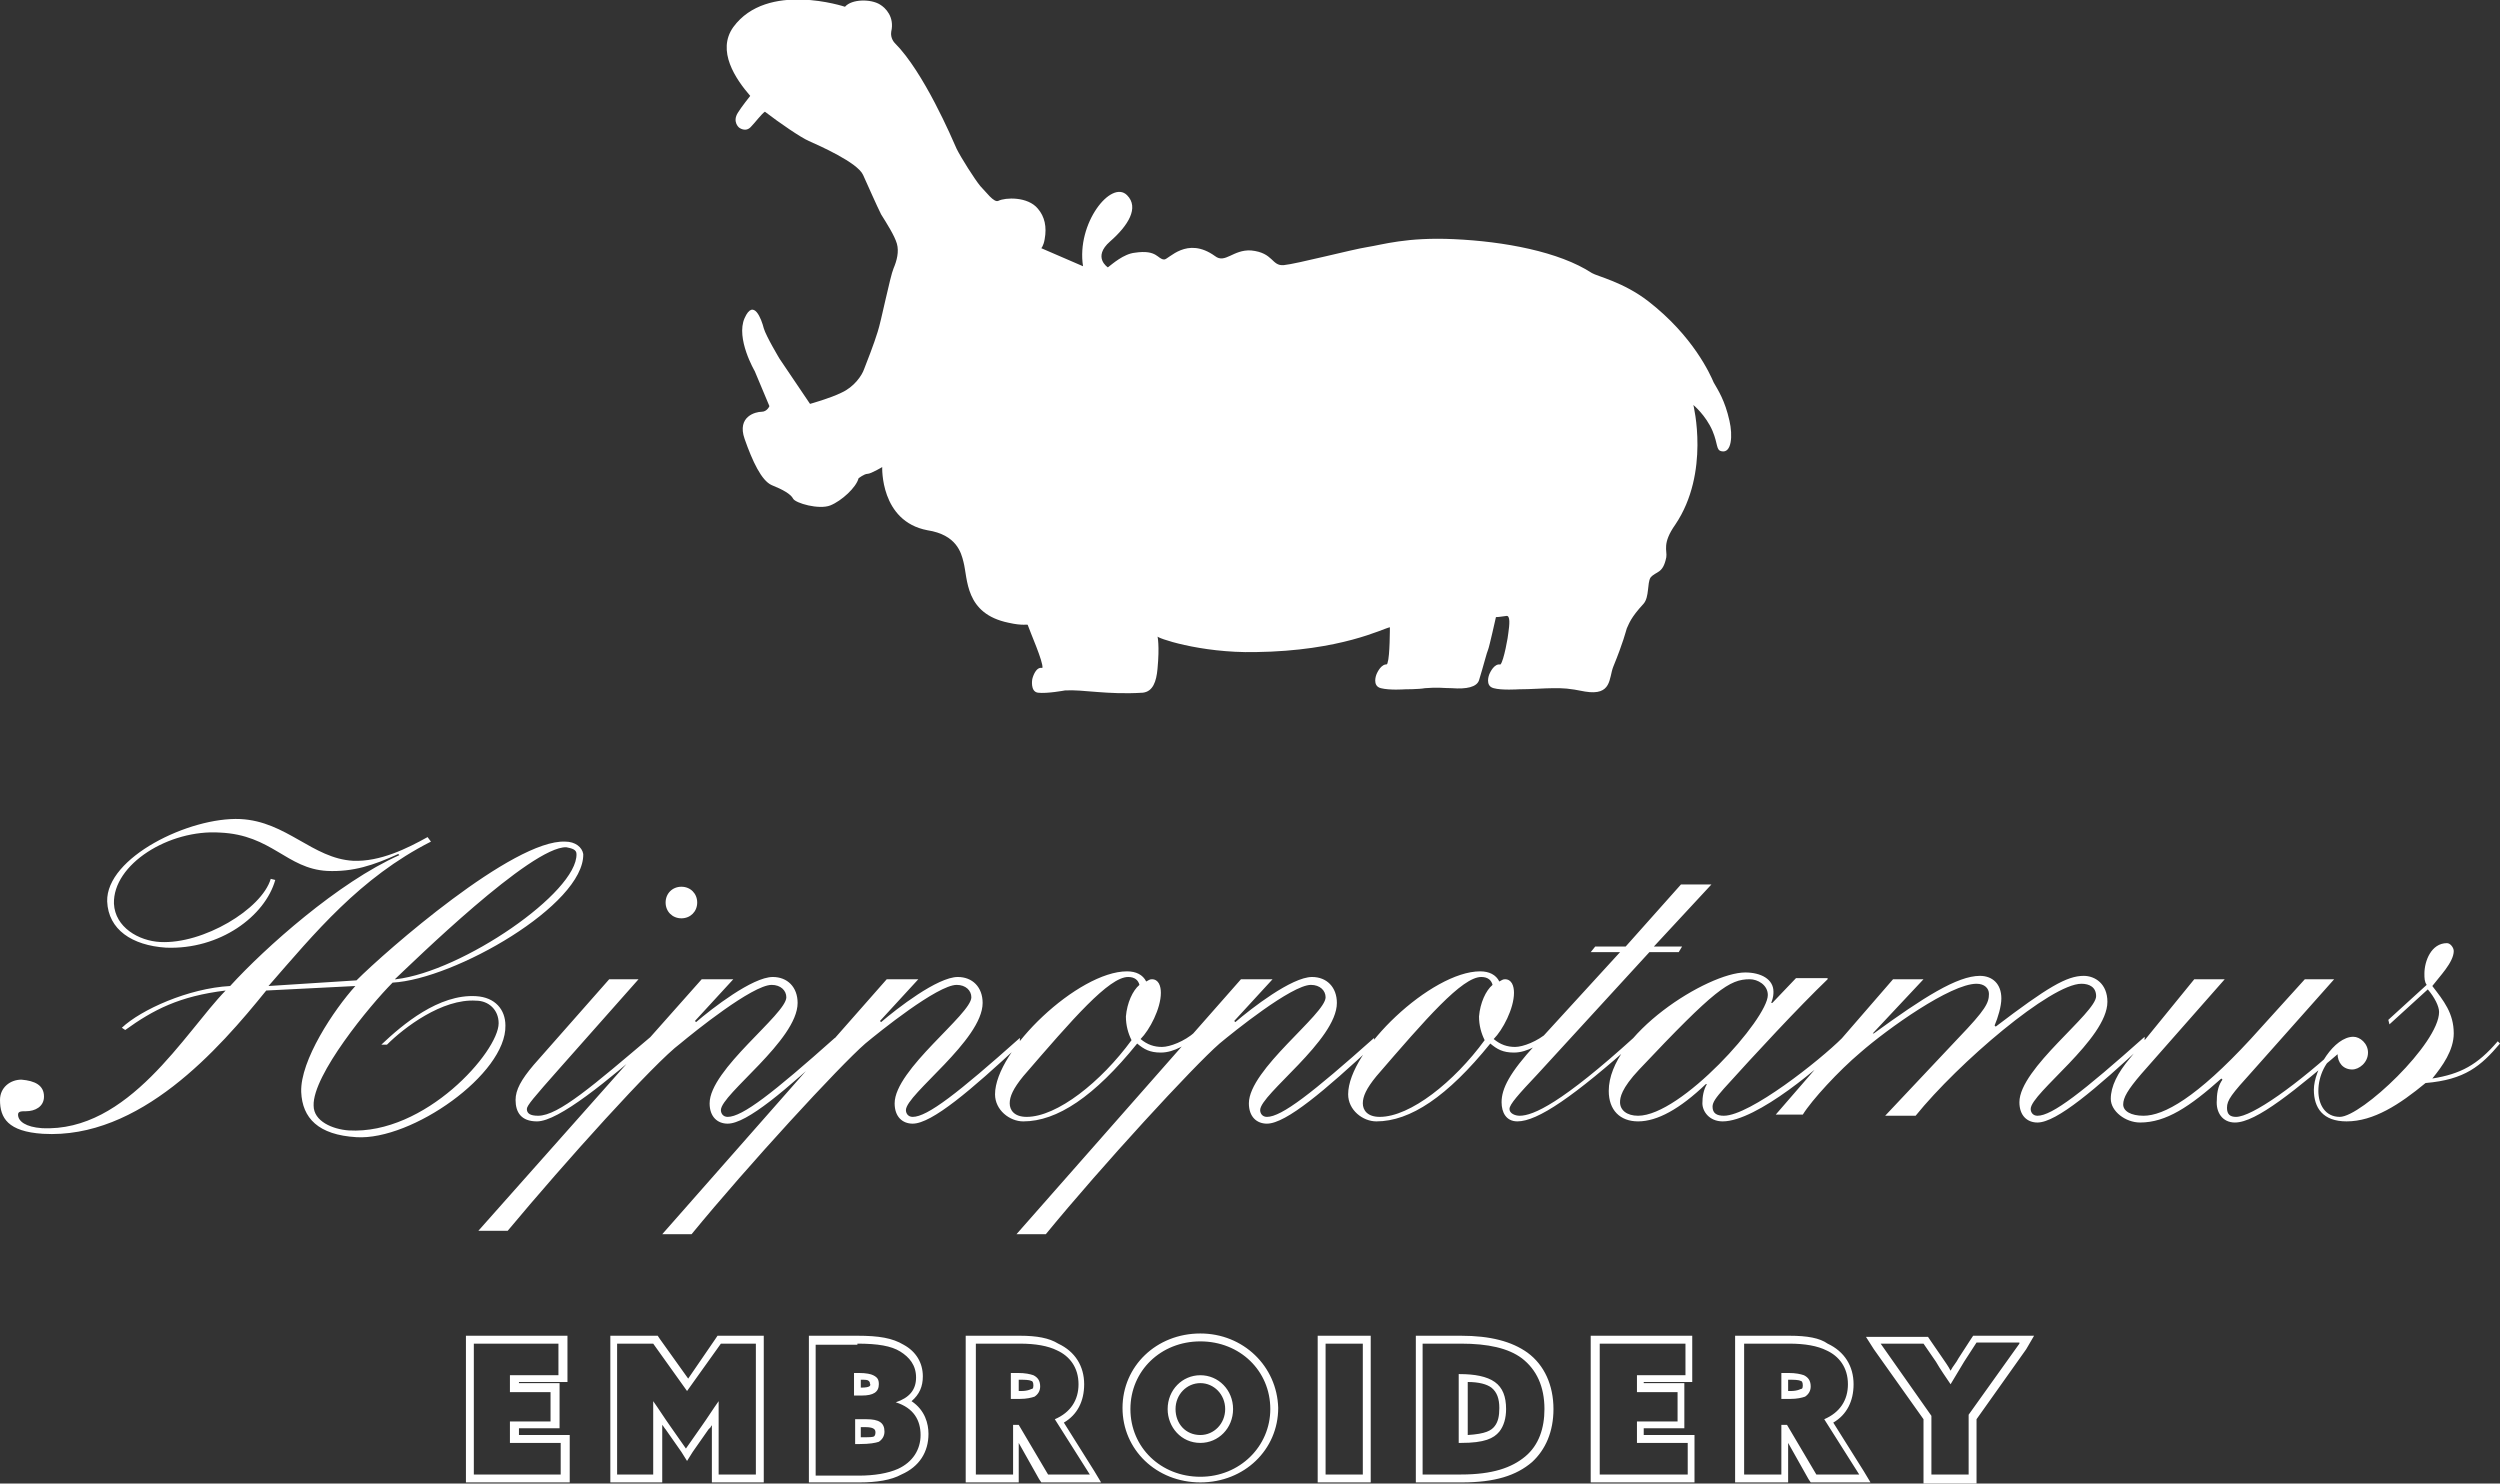 <?xml version="1.0" encoding="utf-8"?>
<!-- Generator: Adobe Illustrator 25.4.1, SVG Export Plug-In . SVG Version: 6.00 Build 0)  -->
<svg version="1.1" id="レイヤー_1" xmlns="http://www.w3.org/2000/svg" xmlns:xlink="http://www.w3.org/1999/xlink" x="0px"
	 y="0px" viewBox="0 0 221.6 131.5" style="enable-background:new 0 0 221.6 131.5;" xml:space="preserve">
<rect x="0" y="0" width="221.6" height="131.5" fill="#333333" stroke="none"/>
<style type="text/css">
	.st0{fill:#FFFFFF;}
</style>
<path class="st0" d="M23.6,87.8C19.4,93,12.4,101,3.8,100.5c-3.1-0.2-3.8-1.4-3.8-3c0-1.1,0.9-1.8,1.9-1.8c1.2,0.1,2,0.5,2,1.5
	c0,0.9-0.8,1.3-1.6,1.3c-0.4,0-0.7,0-0.7,0.3c0,0.6,0.7,1.1,2.1,1.2c7.7,0.4,12.7-8.5,16.3-12.2c-4.1,0.5-6.4,1.7-8.9,3.5l-0.3-0.2
	c1.7-1.6,5.9-3.5,9.6-3.7c3.1-3.4,9.6-9.2,15-11.6l-0.1-0.1c-2.2,1-4,1.6-6.3,1.5c-3.6-0.2-4.9-3.2-9.5-3.4
	c-4.5-0.3-9.5,2.8-9.4,6.3c0.1,2.1,2.2,3.3,4.1,3.4c3.8,0.2,9-2.9,9.8-5.6l0.4,0.1c-0.9,3.2-4.9,6.2-9.7,6c-3-0.2-5.1-1.6-5.2-4.1
	c-0.1-3.9,7.3-7.5,11.8-7.3c4.1,0.2,6.4,3.5,10,3.7c2.4,0.1,4.8-1.1,6.6-2.1l0.3,0.4c-6.3,3.2-10.3,8.1-14.4,12.8l7.8-0.5
	c2.6-2.6,13.9-12.5,18.5-12.3c0.9,0,1.5,0.5,1.6,1.1c0.1,4.5-11.4,11.1-16.9,11.4c-2,2-7.1,8.2-7,10.9c0,1.4,1.7,2.1,3.1,2.2
	c6.8,0.4,13.3-7,13.3-9.5c0-1.2-0.9-2-2-2c-3-0.2-6.4,2.4-7.9,3.9l-0.5,0c1.9-1.8,5.1-4.5,8.4-4.3c1.7,0.1,2.6,1.2,2.6,2.6
	c0.1,4.3-8.3,10.2-13.2,9.9c-3.4-0.2-4.8-1.7-4.9-4c-0.1-2.8,2.9-7.3,4.8-9.4L23.6,87.8z M50.2,75.1C47.1,75,36.6,85.3,35,86.8
	l0.1,0c5.9-0.7,16.1-7.7,16-11.1C51.1,75.3,50.7,75.2,50.2,75.1z M54,86.8h2.6l-7,7.9c-2.3,2.6-2.9,3.3-2.9,3.6c0,0.4,0.3,0.6,1,0.6
	c1.8,0,4.9-2.7,10.1-7.1l0.3,0.3c-4.2,3.7-8.6,7.3-10.5,7.3c-1.4,0-1.9-0.8-1.9-1.9c0-0.9,0.5-1.8,1.6-3.1L54,86.8z M60.4,78.6
	c0.8,0,1.4,0.6,1.4,1.4c0,0.8-0.6,1.4-1.4,1.4c-0.8,0-1.4-0.6-1.4-1.4C59,79.2,59.6,78.6,60.4,78.6z M62.2,86.8H65l-3.4,3.7l0.1,0.1
	c1.4-1.2,5-4,6.8-4c1.3,0,2.2,0.9,2.2,2.3c0,3.3-6.8,8.1-6.8,9.5c0,0.3,0.2,0.6,0.6,0.6c1.3,0,4-2.1,9.5-7v0.6c-4.3,4-7.8,7-9.5,7
	c-0.9,0-1.6-0.6-1.6-1.8c0-3,6.8-7.9,6.8-9.4c0-0.6-0.5-1.1-1.3-1.1c-1.7,0-6.9,4.2-8.1,5.2C58,94.2,50,103.1,45,109.1h-2.6
	L62.2,86.8z M78.6,86.8h2.8l-3.4,3.7l0.1,0.1c1.4-1.2,5-4,6.8-4c1.3,0,2.2,0.9,2.2,2.3c0,3.3-6.8,8.1-6.8,9.5c0,0.3,0.2,0.6,0.6,0.6
	c1.3,0,4-2.1,9.5-7v0.6c-4.3,4-7.8,7-9.5,7c-0.9,0-1.6-0.6-1.6-1.8c0-3,6.8-7.9,6.8-9.4c0-0.6-0.5-1.1-1.3-1.1
	c-1.7,0-6.9,4.2-8.1,5.2c-2.3,2-10.4,10.8-15.4,16.9h-2.6L78.6,86.8z M106,91.9c-0.7,0.6-1.9,1.4-3.1,1.4c-1,0-1.5-0.3-2.1-0.8
	c-3.8,4.7-7.1,6.9-10.1,6.9c-1.2,0-2.5-1-2.5-2.4c0-3.9,7.4-10.9,11.7-10.9c0.8,0,1.4,0.3,1.7,0.9c0.2-0.1,0.3-0.2,0.5-0.2
	c0.6,0,0.8,0.6,0.8,1.2c0,1.4-1,3.3-1.8,4.1c0.6,0.5,1.2,0.7,1.9,0.7c0.7,0,2-0.5,2.9-1.3L106,91.9z M101,87.3
	c-0.1-0.4-0.4-0.7-1-0.7c-1.7,0-4.9,3.7-9.3,8.8c-0.9,1.1-1.2,1.8-1.2,2.4c0,0.6,0.4,1.2,1.5,1.2c2.7,0,6.6-3.1,9.3-6.8
	c-0.3-0.6-0.5-1.3-0.5-2.1C99.9,88.9,100.4,87.8,101,87.3z M110,86.8h2.8l-3.4,3.7l0.1,0.1c1.4-1.2,5-4,6.8-4c1.3,0,2.2,0.9,2.2,2.3
	c0,3.3-6.8,8.1-6.8,9.5c0,0.3,0.2,0.6,0.6,0.6c1.3,0,4-2.1,9.5-7v0.6c-4.3,4-7.8,7-9.5,7c-0.9,0-1.6-0.6-1.6-1.8
	c0-3,6.8-7.9,6.8-9.4c0-0.6-0.5-1.1-1.3-1.1c-1.7,0-6.9,4.2-8.1,5.2c-2.3,2-10.4,10.8-15.4,16.9h-2.6L110,86.8z M137.3,91.9
	c-0.7,0.6-1.9,1.4-3.1,1.4c-1,0-1.5-0.3-2.1-0.8c-3.8,4.7-7.1,6.9-10.1,6.9c-1.2,0-2.5-1-2.5-2.4c0-3.9,7.4-10.9,11.7-10.9
	c0.8,0,1.4,0.3,1.7,0.9c0.2-0.1,0.3-0.2,0.5-0.2c0.6,0,0.8,0.6,0.8,1.2c0,1.4-1,3.3-1.8,4.1c0.6,0.5,1.2,0.7,1.9,0.7
	c0.7,0,2-0.5,2.9-1.3L137.3,91.9z M132.3,87.3c-0.1-0.4-0.4-0.7-1-0.7c-1.7,0-4.9,3.7-9.3,8.8c-0.9,1.1-1.2,1.8-1.2,2.4
	c0,0.6,0.4,1.2,1.5,1.2c2.7,0,6.6-3.1,9.3-6.8c-0.3-0.6-0.5-1.3-0.5-2.1C131.2,88.9,131.7,87.8,132.3,87.3z M149,78.4h2.7l-5.1,5.5
	h2.5l-0.3,0.5h-2.6l-9.9,10.8c-1.7,1.8-2.5,2.7-2.5,3.1c0,0.4,0.5,0.6,0.9,0.6c1.2,0,3.7-1.1,10.2-7l0.2,0.3
	c-5.6,5-8.8,7.2-10.6,7.2c-1,0-1.4-0.8-1.4-1.7c0-1.2,0.7-2.6,3-5.1l7.5-8.2h-2.6l0.4-0.5h2.7L149,78.4z M162,86.8
	c-2.6,2.5-6.4,6.6-9.2,9.7c-0.7,0.8-1,1.2-1,1.6c0,0.6,0.4,0.8,1,0.8c2.3,0,8.5-4.9,10.5-6.9l0.4,0.2c-2.1,2.2-8,7.2-11,7.2
	c-1.2,0-1.8-0.9-1.8-1.6c0-0.6,0.1-1.2,0.4-1.7h-0.1c-2.3,2.2-4.3,3.3-6,3.3c-1.6,0-2.6-1-2.6-2.7c0-5,8.8-10.5,12.1-10.5
	c1.4,0,2.5,0.6,2.5,1.7c0,0.2,0,0.5-0.2,1h0.1l2.1-2.2H162z M155.1,86.8c-1.8,0-3.1,0.9-9.8,8c-1.6,1.7-1.7,2.5-1.7,2.9
	c0,0.7,0.6,1.2,1.6,1.2c3.8,0,11.5-8.6,11.5-10.7C156.7,87.3,155.8,86.8,155.1,86.8z M167.8,86.8h2.7l-4.5,4.8h0.1
	c4.4-3.2,7.4-5.1,9.4-5.1c1.1,0,1.9,0.7,1.9,2c0,0.7-0.3,1.7-0.6,2.4l0.1,0.1c4.6-3.5,6.3-4.5,7.8-4.5c1,0,2.1,0.7,2.1,2.3
	c0,3.3-6.8,8.1-6.8,9.5c0,0.3,0.2,0.6,0.6,0.6c1.3,0,4-2.1,9.5-7v0.6c-4.3,4-7.8,7-9.5,7c-0.9,0-1.6-0.6-1.6-1.8
	c0-3,6.8-7.9,6.8-9.4c0-0.8-0.6-1.1-1.3-1.1c-2.7,0-10.9,7-14.7,11.7h-2.7l6.5-6.9c2.4-2.5,2.7-3.1,2.7-3.9c0-0.5-0.4-0.9-1.1-0.9
	c-2.3,0-7.9,4-10.3,6.1c-1.9,1.6-4.3,4.2-5.1,5.5h-2.4L167.8,86.8z M194.5,86.8h2.7l-7.4,8.4c-1.2,1.4-1.6,2.1-1.6,2.7
	c0,0.6,0.7,1,1.8,1c1.8,0,4.7-1.6,9.5-6.8l4.8-5.3h2.6l-7.2,8.1c-1.9,2.1-2.3,2.6-2.3,3.3c0,0.6,0.3,0.8,0.8,0.8
	c1.4,0,5.4-2.8,9.7-6.8l0.3,0.4c-4.8,4.1-8.2,6.9-10.1,6.9c-1.1,0-1.7-0.9-1.6-2c0-0.8,0.2-1.4,0.5-1.8l-0.1-0.1
	c-2.8,2.5-4.9,3.9-7.2,3.9c-1.3,0-2.6-1-2.6-2.1c0-1.1,0.6-2.3,1.7-3.6L194.5,86.8z M211.7,90.4l3.4-3.1c-0.2-0.3-0.2-0.6-0.2-1
	c0-1.1,0.6-2.7,2-2.7c0.3,0,0.6,0.4,0.6,0.7c0,1-1.3,2.3-1.9,3.1c1,1.3,1.9,2.4,1.9,4.2c0,1.5-1,2.9-1.9,4c2.5-0.4,4-1.2,5.8-3.3
	l0.2,0.2c-1.7,2-3.1,3.2-6.6,3.5c-2.3,1.9-4.6,3.4-7,3.4c-2.1,0-2.9-1.2-2.9-2.8c0-1.8,1.8-4.7,3.5-4.7c0.6,0,1.3,0.6,1.3,1.4
	c0,0.9-0.8,1.5-1.4,1.5c-0.8,0-1.3-0.6-1.3-1.4h-0.1c-0.9,0.6-1.6,1.9-1.6,3.3c0,1.2,0.6,2.3,1.9,2.3c1.9,0,8.8-6.5,8.8-9.3
	c0-0.5-0.4-1.3-1-2l-3.4,3.1L211.7,90.4z M134.6,61.1c1.1,0,2.3-0.1,3.1-0.1c0.9,0,1.3,0,2.8,0.3c2.4,0.4,2.1-1.2,2.5-2.2
	c0.9-2.2,1.1-3.1,1.2-3.4c0.2-0.4,0.3-0.9,1.5-2.2c0.5-0.6,0.3-1.8,0.6-2.3c0.5-0.6,1.1-0.3,1.4-1.8c0.1-0.6-0.4-1.2,0.8-2.9
	c3.1-4.6,1.6-10.6,1.6-10.6s1.1,0.9,1.7,2.3c0.5,1.2,0.3,1.7,0.8,1.8c0.9,0.2,1-1.4,0.7-2.7c-0.4-1.8-1-2.7-1.4-3.4
	c-0.3-0.7-1.8-4.1-5.8-7.2c-2.2-1.7-4.5-2.2-5-2.5c-2.9-1.9-7.8-2.8-12.2-3c-4.2-0.2-6.4,0.5-7.7,0.7c-1.3,0.2-6.3,1.5-7.4,1.6
	c-1.1,0.1-0.9-1.1-2.9-1.3c-1.6-0.1-2.3,1.2-3.2,0.5c-2.5-1.8-4.1,0.3-4.5,0.3c-0.6,0-0.6-0.9-2.6-0.6c-1,0.1-2,1-2.4,1.3
	c0,0-1.4-0.9,0.2-2.3c1.6-1.4,2.6-3,1.5-4.1c-1.4-1.4-4.5,2.5-3.9,6.3L92.3,22c0,0,0.2-0.2,0.3-0.8c0.2-1.1,0-2-0.6-2.7
	c-0.9-1.1-2.9-1-3.5-0.7c-0.4,0.2-1.1-0.8-1.6-1.3c-0.5-0.6-1.7-2.5-2.1-3.3c-0.4-0.9-2.9-6.8-5.5-9.4c0,0-0.4-0.4-0.3-1
	c0.3-1.3-0.5-2.1-1-2.4c-0.8-0.5-2.5-0.5-3.1,0.2c0,0-6.9-2.3-9.9,1.8c-1.5,2.1,0.2,4.6,1.5,6.1c0,0-0.8,1-1.1,1.5
	c-0.5,0.8,0.1,1.3,0.1,1.3s0.6,0.5,1.1-0.1c0.3-0.3,0.9-1.1,1.2-1.3l0,0c1.3,1,3.2,2.3,3.9,2.6c0.9,0.4,4.3,1.9,4.8,3
	c0.5,1.1,1.2,2.7,1.6,3.5c0.5,0.8,1.2,1.9,1.4,2.6c0.2,0.7,0,1.5-0.3,2.2c-0.3,0.7-1.1,4.7-1.4,5.6c-0.3,1-1,2.8-1.2,3.3
	c-0.2,0.6-0.9,1.6-2,2.1c-1,0.5-2.8,1-2.8,1l-2.7-4c0,0-1.2-2-1.4-2.7c-0.2-0.8-0.9-2.7-1.7-0.9c-0.8,1.8,0.9,4.7,0.9,4.7l1.3,3.1
	c0,0-0.2,0.5-0.7,0.5c-0.5,0-2.2,0.4-1.5,2.4c0.7,2,1.5,3.7,2.4,4.1c1,0.4,1.7,0.8,1.9,1.2c0.2,0.4,2.3,1,3.3,0.6
	c1-0.4,2.3-1.6,2.5-2.4c0,0,0.5-0.4,0.8-0.4c0.3,0,1.3-0.6,1.3-0.6S78,46.2,82.2,47c2.6,0.4,3,2,3.2,2.8c0.4,1.5,0.1,4.6,4,5.4
	c1.3,0.3,1.7,0.1,1.7,0.2c0.2,0.6,1.4,3.3,1.3,3.8l0,0c-0.1,0-0.1,0-0.2,0c-0.5,0.1-0.7,1-0.7,1s-0.2,1.1,0.5,1.2
	c0.8,0.1,2.4-0.2,2.4-0.2c1.6-0.1,3.7,0.4,6.9,0.2c0.9-0.1,1.2-1,1.3-2.1c0.2-2.1,0-2.9,0-2.9c-0.2,0.1,3.7,1.5,8.7,1.4
	c7.6-0.1,11.3-2.1,11.9-2.2c0,0,0,2.6-0.2,3.1c0,0.1,0,0.1-0.1,0.2c0,0-0.1,0-0.1,0c-0.5,0.1-0.8,0.9-0.8,0.9s-0.4,1,0.4,1.2
	c0.8,0.2,2.1,0.1,2.1,0.1s1.3,0,1.8-0.1c1.2-0.1,1.6,0,2.4,0c1.3,0.1,2.2-0.1,2.4-0.7c0.4-1.3,0.7-2.5,0.8-2.7
	c0.1-0.2,0.7-2.9,0.7-2.9c0.3,0,0.8-0.1,0.9-0.1c0.4-0.1,0.3,0.8,0.2,1.5c0,0.2-0.4,2.5-0.7,2.8c-0.1,0-0.2,0-0.2,0
	c-0.5,0.1-0.8,0.9-0.8,0.9s-0.4,1,0.4,1.2C133.1,61.2,134.6,61.1,134.6,61.1z M49.5,119.1v2.8h-4.3v1.5h3.6v2.6h-3.6v1.9h4.5v2.8H42
	v-11.6H49.5 M50.2,118.4h-0.7H42h-0.7v0.7v11.6v0.7H42h7.8h0.7v-0.7v-2.8v-0.7h-0.7h-3.8v-0.6h2.9h0.7v-0.7v-2.6v-0.7h-0.7h-2.9
	v-0.1h3.6h0.7v-0.7v-2.8V118.4L50.2,118.4z M67,119.1v11.6h-3.3v-3.8c0-0.9,0-1.9,0-2.7l0,0c-0.5,0.7-1,1.5-1.5,2.2l-1.4,2l-1.4-2
	c-0.5-0.7-1-1.5-1.5-2.2l0,0c0,0.8,0,1.8,0,2.7v3.8h-3.2v-11.6h3.2l3,4.2l3-4.2H67 M67.7,118.4H67h-3.1h-0.3l-0.2,0.3l-2.4,3.5
	l-2.5-3.5l-0.2-0.3h-0.3h-3.2h-0.7v0.7v11.6v0.7h0.7h3.2h0.7v-0.7v-3.8c0-0.2,0-0.4,0-0.6c0.1,0.1,0.2,0.3,0.3,0.4l1.4,2l0.5,0.8
	l0.5-0.8l1.4-2l0.2-0.2c0-0.1,0.1-0.1,0.1-0.2c0,0.2,0,0.4,0,0.6v3.8v0.7h0.7H67h0.7v-0.7v-11.6V118.4L67.7,118.4z M76,119.1
	c1.8,0,3,0.2,3.8,0.7c0.8,0.5,1.4,1.2,1.4,2.3c0,1.1-0.6,1.8-1.8,2.2v0c1.6,0.5,2.2,1.6,2.2,2.9c0,1.3-0.7,2.4-2,3
	c-0.9,0.4-2.1,0.6-3.5,0.6h-3.8v-11.6H76 M75.7,123.7h0.7c1,0,1.5-0.3,1.5-1c0-0.4-0.1-0.6-0.5-0.8c-0.2-0.1-0.6-0.2-1.3-0.2h-0.4
	V123.7 M75.7,128h0.5c0.9,0,1.4-0.1,1.7-0.2c0.3-0.2,0.5-0.5,0.5-0.9c0-0.8-0.5-1.1-1.6-1.1h-1V128 M76,118.4h-3.6h-0.7v0.7v11.6
	v0.7h0.7h3.8c1.5,0,2.8-0.2,3.7-0.7c1.6-0.7,2.4-2,2.4-3.6c0-0.9-0.3-2.1-1.5-2.9c0.7-0.6,1-1.3,1-2.2c0-1.2-0.6-2.2-1.7-2.8
	C79.1,118.6,77.9,118.4,76,118.4L76,118.4z M76.3,123v-0.7c0.4,0,0.6,0,0.7,0.1c0.1,0.1,0.1,0.1,0.1,0.2
	C77.2,122.8,77.2,123,76.3,123L76.3,123L76.3,123z M76.3,126.5h0.4c0.9,0,0.9,0.3,0.9,0.5c0,0.2-0.1,0.3-0.1,0.3
	c-0.1,0.1-0.4,0.1-1.2,0.1V126.5L76.3,126.5z M90.4,119.1c1.4,0,2.5,0.2,3.3,0.6c1.1,0.5,1.9,1.5,1.9,3c0,1.4-0.7,2.5-2.1,3.1
	l3.1,4.9h-3.7l-2.6-4.4h-0.5v4.4h-3.3v-11.6H90.4 M89.6,124h0.8c0.6,0,1-0.1,1.3-0.2c0.3-0.2,0.5-0.5,0.5-0.9c0-0.5-0.2-0.8-0.6-1
	c-0.3-0.1-0.7-0.2-1.4-0.2h-0.6V124 M90.4,118.4h-4.1h-0.7v0.7v11.6v0.7h0.7h3.3h0.7v-0.7v-2.8l1.8,3.2l0.2,0.3h0.4h3.7h1.2l-0.6-1
	l-2.7-4.3c1.2-0.7,1.8-1.9,1.8-3.4c0-1.6-0.8-2.9-2.3-3.6C93,118.6,91.9,118.4,90.4,118.4L90.4,118.4z M90.3,123.3v-1
	c0.5,0,0.9,0,1.1,0.1c0.1,0,0.2,0.1,0.2,0.4c0,0.3-0.1,0.3-0.1,0.3c-0.1,0-0.3,0.2-1,0.2H90.3L90.3,123.3z M106.4,118.9
	c3.5,0,6.2,2.6,6.2,6c0,3.3-2.7,6-6.2,6c-3.5,0-6.2-2.6-6.2-6C100.2,121.5,102.9,118.9,106.4,118.9 M106.4,127.9
	c1.6,0,2.9-1.3,2.9-3c0-1.7-1.3-3-2.9-3c-1.6,0-2.9,1.3-2.9,3C103.5,126.5,104.7,127.9,106.4,127.9 M106.4,118.2
	c-3.9,0-6.9,2.9-6.9,6.6c0,3.7,3,6.6,6.9,6.6c3.9,0,6.9-2.9,6.9-6.6C113.2,121.1,110.2,118.2,106.4,118.2L106.4,118.2z M106.4,127.2
	c-1.3,0-2.2-1-2.2-2.3c0-1.3,1-2.3,2.2-2.3s2.2,1,2.2,2.3C108.6,126.2,107.6,127.2,106.4,127.2L106.4,127.2z M120.8,119.1v11.6h-3.3
	v-11.6H120.8 M121.5,118.4h-0.7h-3.3h-0.7v0.7v11.6v0.7h0.7h3.3h0.7v-0.7v-11.6V118.4L121.5,118.4z M129.5,119.1
	c2.4,0,4.2,0.4,5.4,1.3c1.3,1,2,2.5,2,4.5c0,1.7-0.5,3.2-1.7,4.2c-1.2,1-2.9,1.6-5.7,1.6h-3.4v-11.6H129.5 M129.4,127.9h0.1
	c2.1,0,2.9-0.4,3.4-1c0.4-0.5,0.6-1.2,0.6-2c0-1.1-0.3-1.9-1-2.4c-0.7-0.5-1.8-0.7-3.1-0.7h-0.1V127.9 M129.5,118.4h-3.3h-0.7v0.7
	v11.6v0.7h0.7h3.4c2.9,0,4.8-0.6,6.2-1.8c1.2-1.1,1.9-2.7,1.9-4.7c0-2.1-0.8-3.9-2.3-5C134,118.9,132.1,118.4,129.5,118.4
	L129.5,118.4z M130.1,127.2v-4.7c1,0,1.7,0.2,2.1,0.5c0.5,0.4,0.7,1,0.7,1.8c0,0.7-0.1,1.2-0.4,1.6
	C132.2,126.8,131.7,127.1,130.1,127.2L130.1,127.2z M149.4,119.1v2.8h-4.3v1.5h3.6v2.6h-3.6v1.9h4.5v2.8h-7.8v-11.6H149.4
	 M150,118.4h-0.7h-7.6h-0.7v0.7v11.6v0.7h0.7h7.8h0.7v-0.7v-2.8v-0.7h-0.7h-3.8v-0.6h2.9h0.7v-0.7v-2.6v-0.7h-0.7h-2.9v-0.1h3.6h0.7
	v-0.7v-2.8V118.4L150,118.4z M158.6,119.1c1.4,0,2.5,0.2,3.3,0.6c1.1,0.5,1.9,1.5,1.9,3c0,1.4-0.7,2.5-2.1,3.1l3.1,4.9H161l-2.6-4.4
	h-0.5v4.4h-3.3v-11.6H158.6 M157.9,124h0.8c0.6,0,1-0.1,1.3-0.2c0.3-0.2,0.5-0.5,0.5-0.9c0-0.5-0.2-0.8-0.6-1
	c-0.3-0.1-0.7-0.2-1.4-0.2h-0.6V124 M158.6,118.4h-4.1h-0.7v0.7v11.6v0.7h0.7h3.3h0.7v-0.7v-2.8l1.8,3.2l0.2,0.3h0.4h3.7h1.2l-0.6-1
	l-2.7-4.3c1.2-0.7,1.8-1.9,1.8-3.4c0-1.6-0.8-2.9-2.3-3.6C161.3,118.6,160.2,118.4,158.6,118.4L158.6,118.4z M158.5,123.3v-1
	c0.5,0,0.9,0,1.1,0.1c0.1,0,0.2,0.1,0.2,0.4c0,0.3-0.1,0.3-0.1,0.3c-0.1,0-0.3,0.2-1,0.2H158.5L158.5,123.3z M179,119.1l-4.5,6.3
	v5.3h-3.3v-5.2l-4.5-6.4h3.8l1.1,1.6c0.4,0.7,0.9,1.4,1.3,2h0c0.4-0.7,0.8-1.3,1.2-2l1.1-1.7H179 M180.3,118.4H179h-3.7h-0.4
	l-0.2,0.3l-1.1,1.7c-0.2,0.4-0.5,0.7-0.7,1.1c-0.2-0.4-0.5-0.8-0.7-1.1l-1.1-1.6l-0.2-0.3h-0.4h-3.8h-1.3l0.7,1.1l4.4,6.2v5v0.7h0.7
	h3.3h0.7v-0.7v-5l4.4-6.2L180.3,118.4L180.3,118.4z"/>
</svg>

